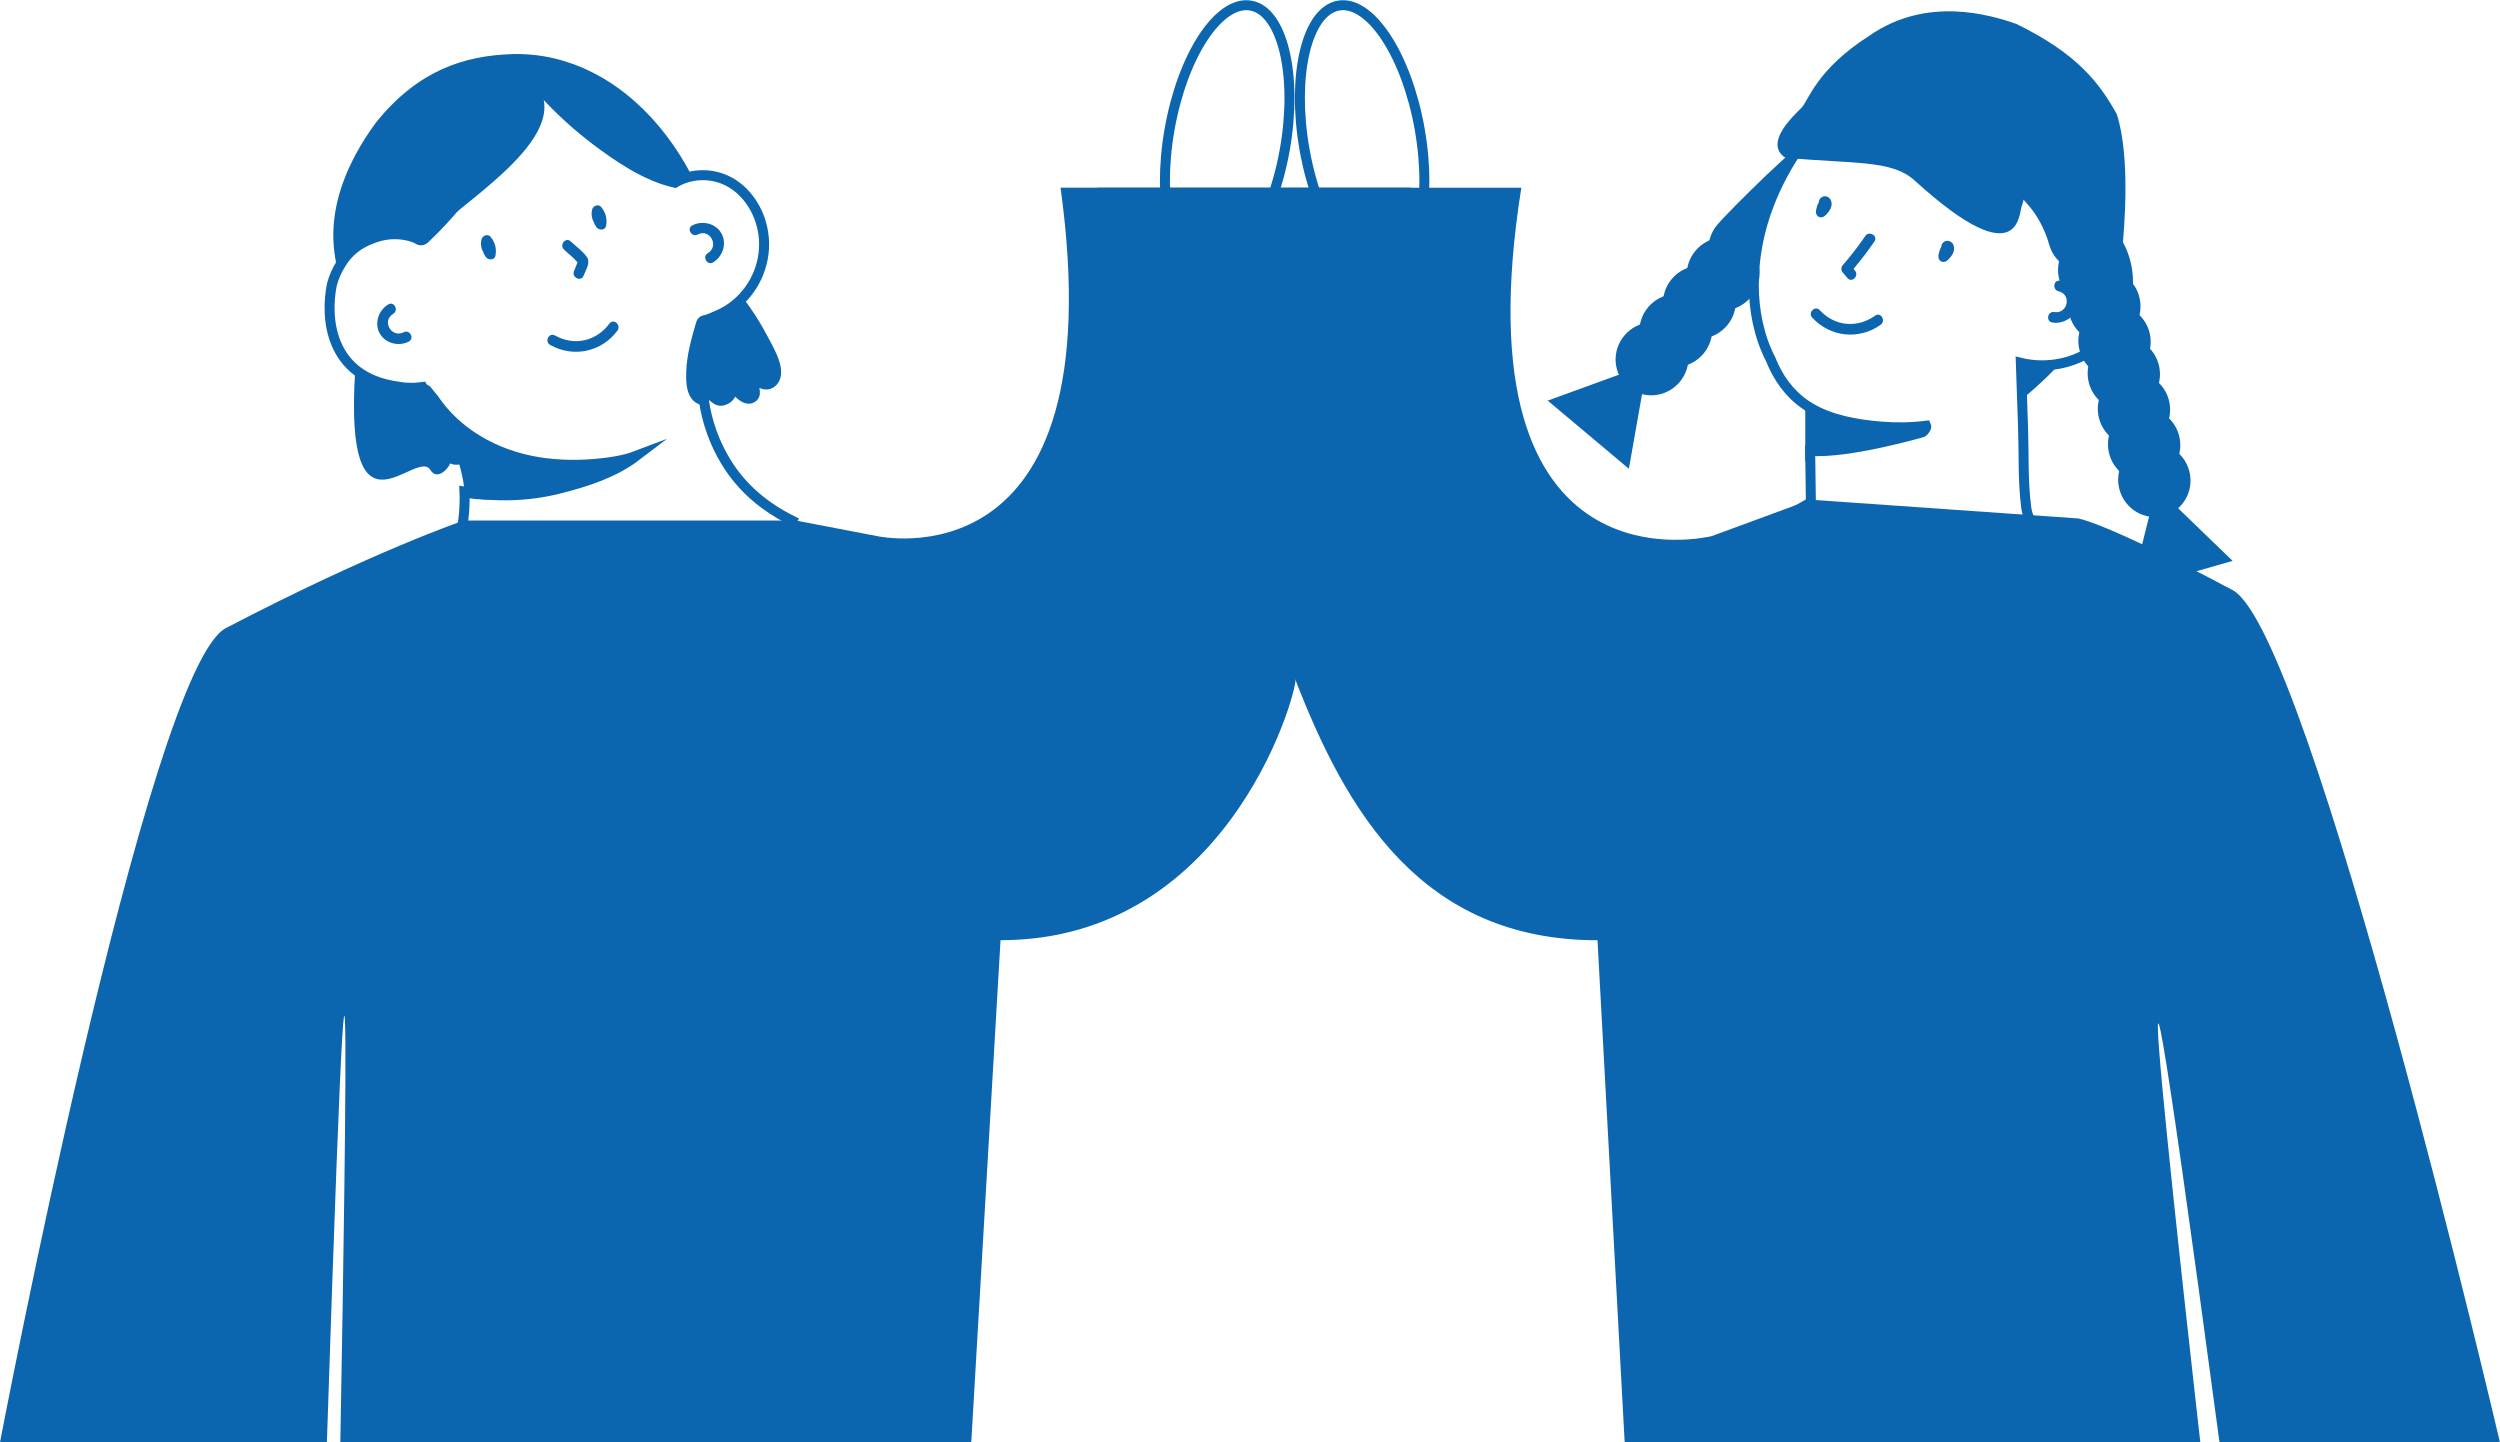 <?xml version="1.0" encoding="UTF-8"?>
<svg id="Ebene_2" data-name="Ebene 2" xmlns="http://www.w3.org/2000/svg" xmlns:xlink="http://www.w3.org/1999/xlink" viewBox="0 0 500.56 288.8">
  <defs>
    <style>
      .cls-1, .cls-2, .cls-3 {
        fill: none;
      }

      .cls-4 {
        clip-path: url(#clippath);
      }

      .cls-5 {
        fill: #0c65af;
      }

      .cls-2, .cls-3 {
        stroke: #0c65af;
        stroke-width: 2px;
      }

      .cls-6 {
        clip-path: url(#clippath-1);
      }

      .cls-7 {
        clip-path: url(#clippath-2);
      }

      .cls-3 {
        stroke-miterlimit: 10;
      }
    </style>
    <clipPath id="clippath">
      <rect class="cls-1" width="500.56" height="288.8"/>
    </clipPath>
    <clipPath id="clippath-1">
      <rect class="cls-1" width="500.56" height="288.8"/>
    </clipPath>
    <clipPath id="clippath-2">
      <rect class="cls-1" width="500.56" height="288.8"/>
    </clipPath>
  </defs>
  <g id="Ebene_1-2" data-name="Ebene 1">
    <g class="cls-4">
      <path class="cls-5" d="m344.61,55.34c3.06,2.57,8.04,4.44,7.09.48-2.96-12.29,6.21-22.07,8.47-25.92,2.03-3.44-13.73,12.01-16.35,15.13s-2.27,7.74.79,10.31"/>
      <path class="cls-5" d="m340.27,60.51c3.06,2.57,7.66,2.11,10.29-1.01,2.62-3.13,2.27-7.74-.79-10.31-3.06-2.57-7.66-2.11-10.29,1.01s-2.27,7.74.79,10.31"/>
      <path class="cls-5" d="m335.52,66.17c3.06,2.57,7.66,2.11,10.29-1.01,2.62-3.13,2.27-7.74-.79-10.31-3.06-2.57-7.66-2.11-10.29,1.01s-2.27,7.74.79,10.31"/>
      <path class="cls-5" d="m330.78,71.83c3.06,2.57,7.66,2.11,10.29-1.01,2.62-3.13,2.27-7.74-.79-10.31-3.06-2.57-7.66-2.11-10.29,1.01-2.62,3.13-2.27,7.74.79,10.31"/>
      <path class="cls-5" d="m326.03,77.49c3.06,2.57,7.66,2.11,10.29-1.01,2.62-3.13,2.27-7.74-.79-10.31-3.06-2.57-7.66-2.11-10.29,1.01s-2.27,7.74.79,10.31"/>
    </g>
    <polygon class="cls-5" points="329.83 72.95 309.89 80.21 326.14 93.86 329.83 72.95"/>
    <g class="cls-6">
      <path class="cls-5" d="m143.51,63.22c-.68.33-1.38.62-2.1.86-.44-.02-.88.2-1.04.74-.92,3.14-1.85,6.35-1.95,9.65-.04,1.42-.07,3.58.91,4.82.35.44.82.76,1.47.89.05.01.1.01.15.02.41.06.78.05,1.11-.05.95.87,1.98,1.5,3.49.81.84-.38,1.36-.92,1.66-1.54,1.23,1.22,2.64,1.9,4,1.01.99-.65,1.07-1.75.83-2.78.14.06.27.12.41.17,1.93.65,3.64-.71,3.91-2.66.36-2.65-1.68-5.89-2.86-8.15-1.36-2.6-2.96-5.05-4.73-7.38-1.46,1.55-3.23,2.79-5.24,3.61"/>
      <path class="cls-3" d="m79.76,77.44c1.59.25,3.22.29,4.84.06.07.12.14.24.2.35.29.03.57.16.78.44.42.55.85,1.07,1.29,1.59,2.26,3.37,5.26,6.12,8.7,8.21,3.73,2.27,7.98,3.77,12.32,4.45,3.56.56,7.19.66,10.79.38.7-.05,1.39-.12,2.09-.2.81-.1,1.62-.21,2.43-.35,1.47-.25,2.91-.61,4.28-1.13-4.52,3.45-10.12,5.25-15.64,6.63-6.13,1.53-12.67,1.71-18.84.57.1,2.41-.05,6.03-.83,8.47-.14.45-.31.88-.49,1.3.32,1.18.63,2.35.92,3.53.13.53.26,1.05.39,1.58,8.81,8.04,21.49,11.07,33.44,9.37,12.33-1.75,25.18-7.94,32.11-18.47-5.32-2.66-9.93-6.4-13.18-11.73-2.3-3.78-3.8-7.98-4.43-12.31-.05,0-.1,0-.15-.02-.65-.13-1.12-.45-1.47-.89-.98-1.23-.96-3.4-.91-4.82.11-3.3,1.03-6.5,1.95-9.65.16-.54.6-.76,1.04-.74.72-.24,1.43-.53,2.11-.86,2.01-.82,3.79-2.06,5.24-3.61,3.61-3.83,5.25-9.5,3.62-15-1.22-4.11-4.23-7.79-8.43-9.05-1.75-.52-3.61-.6-5.39-.25-1.21.24-2.37.68-3.42,1.3-5.85-1.33-11.38-5.15-15.96-8.61-.66-.5-1.31-1.01-1.95-1.54-.29-.24-.58-.48-.87-.72-.34-.28-.68-.56-1.01-.85-.38-.33-.75-.67-1.12-1-.23-.21-.46-.41-.68-.62-.43-.4-.85-.8-1.28-1.21-.15-.15-.31-.29-.46-.44-.47-.46-.92-.92-1.38-1.39-.1-.1-.2-.2-.29-.3-.49-.51-.97-1.03-1.45-1.55-.05-.06-.11-.12-.16-.18-.5-.56-1-1.12-1.49-1.69-.02-.02-.04-.05-.06-.07-.51-.6-1.01-1.2-1.5-1.82-3.75,12.67-10.82,24.18-20.46,33.23-.5.47-1.14.32-1.51-.06,0,0,0,0-.01,0-.24-.1-.48-.19-.73-.27-.05-.02-.09-.03-.14-.05-.25-.08-.5-.15-.76-.22-2.3-.56-4.66-.41-6.82.36-.29.1-.57.21-.85.33-.58.21-1.14.48-1.69.79,0,0-.01,0-.02.01-.01,0-.02.01-.03.02-1.58.9-2.96,2.17-4,3.82-.02.02-.03.04-.05.07-.03.05-.06.1-.1.16-.83,1.29-1.44,2.71-1.84,4.19-1.32,6.51-.63,18.57,13.28,20.44Z"/>
      <path class="cls-5" d="m75.05,47.62c2.16-.76,4.52-.92,6.82-.36.25.06.5.14.76.22l.14.05c.24.08.49.17.73.27,0,0,0,0,.01,0,.37.38,1.01.54,1.51.06,9.65-9.06,32.78-22.48,20.46-33.23.49.61.99,1.22,1.5,1.82.02.02.04.05.06.07.49.57.98,1.14,1.49,1.7.05.06.11.12.16.18.48.52.96,1.04,1.45,1.55.1.1.19.2.29.3.45.47.91.93,1.38,1.39.15.15.31.3.46.44.42.41.84.81,1.28,1.21.23.21.46.41.68.62.37.33.74.67,1.12,1,.33.29.68.57,1.01.85.29.24.57.49.87.72.64.52,1.29,1.03,1.96,1.53,4.58,3.47,10.11,7.28,15.96,8.61,1.05-.63,2.21-1.06,3.42-1.3-.06-.11-.11-.23-.17-.34-5.72-10.87-14.96-20.19-27.18-23.23-1.75-.43-3.52-.71-5.29-.84-1.1-.08-2.21-.11-3.31-.08-9.7.3-18.97,3.26-27.39,13.76-12.86,17.58-7.09,28.97-7.83,29.41.54-.31,1.77-4.49,6.81-6.03.28-.12.56-.23.85-.33"/>
      <path class="cls-5" d="m139.7,46.95c2.47-1.25,4.37,2.33,2.01,3.75-1.17.7-.1,2.54,1.07,1.84,1.93-1.16,2.82-3.78,1.67-5.81-1.16-2.04-3.8-2.63-5.83-1.61-1.22.62-.15,2.45,1.07,1.84"/>
      <path class="cls-5" d="m119.41,45.47c.36.51,1.18.66,1.64.28.15-.12.26-.3.3-.53.23-1.2,0-2.32-.63-3.3-.11-.17-.23-.33-.36-.49-.53-.64-1.57-.24-1.78.47-.24.85-.13,1.77.29,2.52.13.37.3.73.54,1.06"/>
      <path class="cls-5" d="m90.14,92.79c.45.21.98.31,1.56.25.09-.01.18-.03.26-.04.43,1.47.76,2.96.96,4.46.09.72.16,1.44.19,2.16,6.17,1.14,12.6-.21,18.73-1.75,5.51-1.38,11.12-3.18,15.64-6.63-1.37.52-2.81.88-4.28,1.13-.81.14-1.62.25-2.43.34-.69.08-1.39.15-2.09.2-3.6.28-7.22.17-10.79-.38-4.34-.68-8.58-2.17-12.32-4.45-3.44-2.09-6.44-4.84-8.7-8.21-.44-.51-.88-1.04-1.29-1.59-.21-.28-.49-.41-.78-.44-.07-.12-.14-.24-.2-.35-1.62.23-3.26.19-4.84-.06.5.95-9.12-4.08-8.65-3.12-2.25,36.04,12.15,15.31,15.04,19.74,1.25,2.19,3.5,0,3.99-1.27"/>
      <path class="cls-5" d="m126.44,122.7c-11.95,1.7-24.63-1.33-33.44-9.37.01.04.02.09.03.14.05.22.1.45.15.67.21.9.41,1.79.61,2.69,16.47,12.82,42.6,10.18,58.78-2.91,3.09-2.5,5.77-5.46,7.9-8.77-.66-.29-1.3-.59-1.94-.91-6.93,10.53-19.78,16.72-32.1,18.47"/>
      <path class="cls-5" d="m115.62,52.52c-.18.6-.49,1.21-.7,1.78-.49,1.27,1.43,2.19,1.92.91.4-1.04,1.42-2.58.72-3.66-.78-1.2-2.25-2.22-3.28-3.21-.99-.95-2.35.69-1.36,1.63.85.82,1.94,1.62,2.71,2.55"/>
      <path class="cls-5" d="m97.26,51.44c.36.51,1.18.66,1.64.28.15-.12.26-.3.3-.53.23-1.2,0-2.32-.63-3.3-.11-.17-.23-.33-.36-.49-.53-.64-1.57-.24-1.78.47-.24.85-.13,1.77.29,2.52.13.37.3.73.54,1.06"/>
      <path class="cls-5" d="m122.04,64.77c-2.64,3.56-7.04,4.57-10.92,2.4-1.2-.67-2.16,1.23-.96,1.9,4.65,2.6,10.29,1.41,13.47-2.88.81-1.09-.77-2.52-1.59-1.41"/>
      <path class="cls-5" d="m78.73,62.83c-2.37,1.44-.34,4.94,2.11,3.69,1.22-.62,2.21,1.26.99,1.88-2,1.02-4.7.38-5.81-1.66-1.12-2.07-.22-4.62,1.72-5.79,1.17-.71,2.16,1.18.99,1.88"/>
      <path class="cls-5" d="m159.38,104.23l16.18,3.1s47.88,10.82,36.79-69.75h70.19s-24.43,98.2-23.2,98.12c1.23-.08-11.96,52.55-59.01,52.55l-5.86,100.54h-126.33s3.6-192.15-2.69,0H0S29.55,133.93,45.22,125.76c29.48-15.39,47.63-21.53,47.63-21.53h66.53Z"/>
      <path class="cls-5" d="m362.54,100.05l-19.8,7.29s-51.33,13-38.13-69.75h-84.82s21.45,51.4,39.43,98.12c10.33,26.83,25.4,52.55,60.64,52.55l5.44,100.54h115.26s-21.48-188.75,3.84,0h56.15s-37.93-162.35-53.53-170.65c-26.17-13.92-30.99-14.35-30.99-14.35l-53.5-3.75Z"/>
      <path class="cls-3" d="m386.25,117.44c8.74-.71,17.08-4.31,23.76-9.9-2.41-1.51-3.94-3.09-4.32-6-.68-5.25-.44-10.75-.63-16.04-.15-4.28-.3-8.57-.44-12.85,9,2.15,19.04-2.74,21.11-12.71.64-3.09.41-6.28-.69-9.13-.84-2.17-2.19-4.15-4.06-5.74-.7-.6-1.45-1.13-2.24-1.6.06-.28.11-.57.17-.85.09-.45.17-.89.24-1.34-.38-.04-.76-.09-1.14-.15-.2-.03-.41-.07-.61-.11-.17-.03-.34-.06-.51-.09-.28-.06-.55-.12-.83-.18-.09-.02-.18-.04-.27-.06-.32-.08-.64-.17-.96-.26-.04-.01-.08-.02-.12-.03-.35-.1-.69-.21-1.03-.33-.01,0-.02,0-.03-.01-1.06-.36-2.1-.8-3.1-1.31,0,0,0,0,0,0h0c-9.41-3.57-15.57-13.01-14.73-23.32-6.42,6.09-16.02,4.03-24.55,6.5-2.39.69-3.09,7.86-5.56,8.16-1.29.16-2.8.27-3.95-.48-.41-.27-.72-.56-.94-.87-2.82,3.92-5.14,8.2-6.84,12.76-3.6,9.67-4.14,21.32.55,30.45,1.45,3.64,3.68,6.83,6.95,9.07.28.19.56.37.84.54,4.23,2.57,9.43,3.44,14.28,3.85,3.02.25,6.06.21,9.06-.17.2.43-.63,1.27-.71,1.3,0,0-14.85,4.32-22.51,3.74.05,3.43.1,6.86.14,10.29-3.02,1.74-6.04,3.49-9.04,5.28,8.72,8.17,20.72,12.58,32.72,11.61Z"/>
      <path class="cls-5" d="m384.93,86.53s0,0,.01,0c0,0,0,0,0,0,.08-.04.17-.07.26-.1.59-.26.66-.76.46-1.2-3,.38-6.05.43-9.06.17-4.85-.41-10.05-1.28-14.28-3.85,0,.37-.87-.37-.86,0,.03,1.83-.03,8.89,0,10.72,0,.71.98-2.71.99-2,7.66.58,15.34-.69,22.5-3.74"/>
      <path class="cls-5" d="m369.91,55.68c.89,1.04,2.38-.47,1.5-1.5-.1-.11-.19-.23-.29-.35,1.49-1.76,2.89-3.59,4.19-5.5.77-1.13-1.07-2.2-1.84-1.07-1.38,2.03-2.88,3.97-4.49,5.82-.4.46-.4,1.04,0,1.5.31.36.62.73.93,1.09"/>
      <path class="cls-5" d="m375.47,63.19c-3.61,2.57-8.1,2.17-11.12-1.09-.93-1.01-2.43.5-1.5,1.5,3.62,3.91,9.35,4.52,13.7,1.43,1.11-.79.04-2.63-1.07-1.84"/>
      <path class="cls-5" d="m365.38,43.22c.83-.75,1.7-1.88,1.23-3.07-.28-.71-1.12-1.1-1.81-.7-.41.23-.61.62-.62,1.02-.28.53-.48,1.11-.57,1.71-.07.47.05.94.49,1.2.42.25.94.15,1.29-.17"/>
      <path class="cls-5" d="m388.61,52.31c.42.25.94.15,1.29-.17.83-.75,1.7-1.88,1.23-3.07-.28-.71-1.12-1.1-1.81-.7-.41.23-.61.62-.62,1.02-.28.53-.48,1.11-.57,1.71-.07.48.05.94.49,1.2"/>
      <path class="cls-5" d="m357.44,31.57c13.45,1.29,21.28.35,25.88,4.54,22.15,20.17,20.83,5.44,21.57,4.99l.89-3.52s3.54,0,3.55,0c1.11.57,4.08,5.26,5.25,5.67.01,0,.03,0,.04.01.38.13.75.25,1.14.37.04.01.09.03.13.04.35.1.7.2,1.06.29.1.03.2.04.3.07.3.07.61.14.91.21.19.04.37.07.56.1.22.04.45.08.67.12.42.06.83.12,1.25.16.13-.78.25-1.56.35-2.35.25-1.91,3.92,9.16,3.97,7.24.3-3.04,1.7-17.97-1.14-26.69-3.55-6.27-7.79-12-20.1-18.03-5.3-1.84-17.95-5.62-29.41,2.35-10.72,6.85-12.17,13.01-13.62,14.45-1.89,1.86-6.3,6.14-4.27,9.01.25.35.58.68,1.04.98"/>
      <path class="cls-5" d="m419.31,54.15c-3.84,1.1-7.86-1.19-8.99-5.11-3.85-13.42-15.25-11.08,1.09-13.84,3.94-.67,11.68,5.93,12.8,9.86,1.12,3.92-1.07,7.99-4.91,9.09"/>
      <path class="cls-5" d="m421.35,61.25c-3.84,1.1-7.86-1.19-8.99-5.11-1.12-3.92,1.07-7.99,4.91-9.09,3.84-1.1,7.86,1.19,8.99,5.11,1.12,3.92-1.07,7.99-4.91,9.09"/>
      <path class="cls-5" d="m423.38,68.35c-3.84,1.1-7.86-1.19-8.99-5.11-1.12-3.92,1.07-7.99,4.91-9.09,3.84-1.1,7.86,1.19,8.99,5.11,1.12,3.92-1.07,7.99-4.91,9.09"/>
      <path class="cls-5" d="m425.42,75.46c-3.84,1.1-7.86-1.19-8.99-5.11-1.12-3.92,1.07-7.99,4.91-9.09,3.84-1.1,7.86,1.19,8.99,5.11,1.12,3.92-1.07,7.99-4.91,9.09"/>
      <path class="cls-5" d="m427.28,81.94c-3.84,1.1-7.86-1.19-8.99-5.11-1.12-3.92,1.07-7.99,4.91-9.09,3.84-1.1,7.86,1.19,8.99,5.11,1.12,3.92-1.07,7.99-4.91,9.09"/>
      <path class="cls-5" d="m429.31,89.04c-3.84,1.1-7.86-1.19-8.99-5.11-1.12-3.92,1.07-7.99,4.91-9.09,3.84-1.1,7.86,1.19,8.99,5.11,1.12,3.92-1.07,7.99-4.91,9.09"/>
      <path class="cls-5" d="m431.35,96.14c-3.84,1.1-7.86-1.19-8.99-5.11-1.12-3.92,1.07-7.99,4.91-9.09,3.84-1.1,7.86,1.19,8.99,5.11,1.12,3.92-1.07,7.99-4.91,9.09"/>
      <path class="cls-5" d="m433.39,103.24c-3.84,1.1-7.86-1.19-8.99-5.11-1.12-3.92,1.07-7.99,4.91-9.09,3.84-1.1,7.86,1.19,8.99,5.11,1.12,3.92-1.07,7.99-4.91,9.09"/>
    </g>
    <polygon class="cls-5" points="431.76 97.56 447.02 112.3 426.62 118.15 431.76 97.56"/>
    <g class="cls-7">
      <path class="cls-5" d="m412.17,58.32c2.7.63,1.85,4.59-.87,4.16-1.35-.21-1.72,1.88-.36,2.1,2.22.35,4.59-1.09,5.01-3.38.43-2.31-1.22-4.46-3.43-4.98-1.33-.31-1.69,1.78-.36,2.1"/>
      <path class="cls-5" d="m404.9,79.91s10.56-8.89,6.5-7.45c-4.06,1.44-6.5.36-6.5.36v7.09Z"/>
      <path class="cls-2" d="m240.99,54.7c-6.37-1.12-9.42-14.03-6.81-28.82C236.79,11.08,244.07,0,250.44,1.12c6.37,1.12,9.42,14.03,6.81,28.82-2.61,14.79-9.89,25.88-16.26,24.75Z"/>
      <path class="cls-2" d="m277.45,54.7c6.37-1.12,9.42-14.03,6.81-28.82C281.65,11.08,274.38,0,268.01,1.12c-6.37,1.12-9.42,14.03-6.81,28.82,2.61,14.79,9.89,25.88,16.26,24.75Z"/>
    </g>
  </g>
</svg>